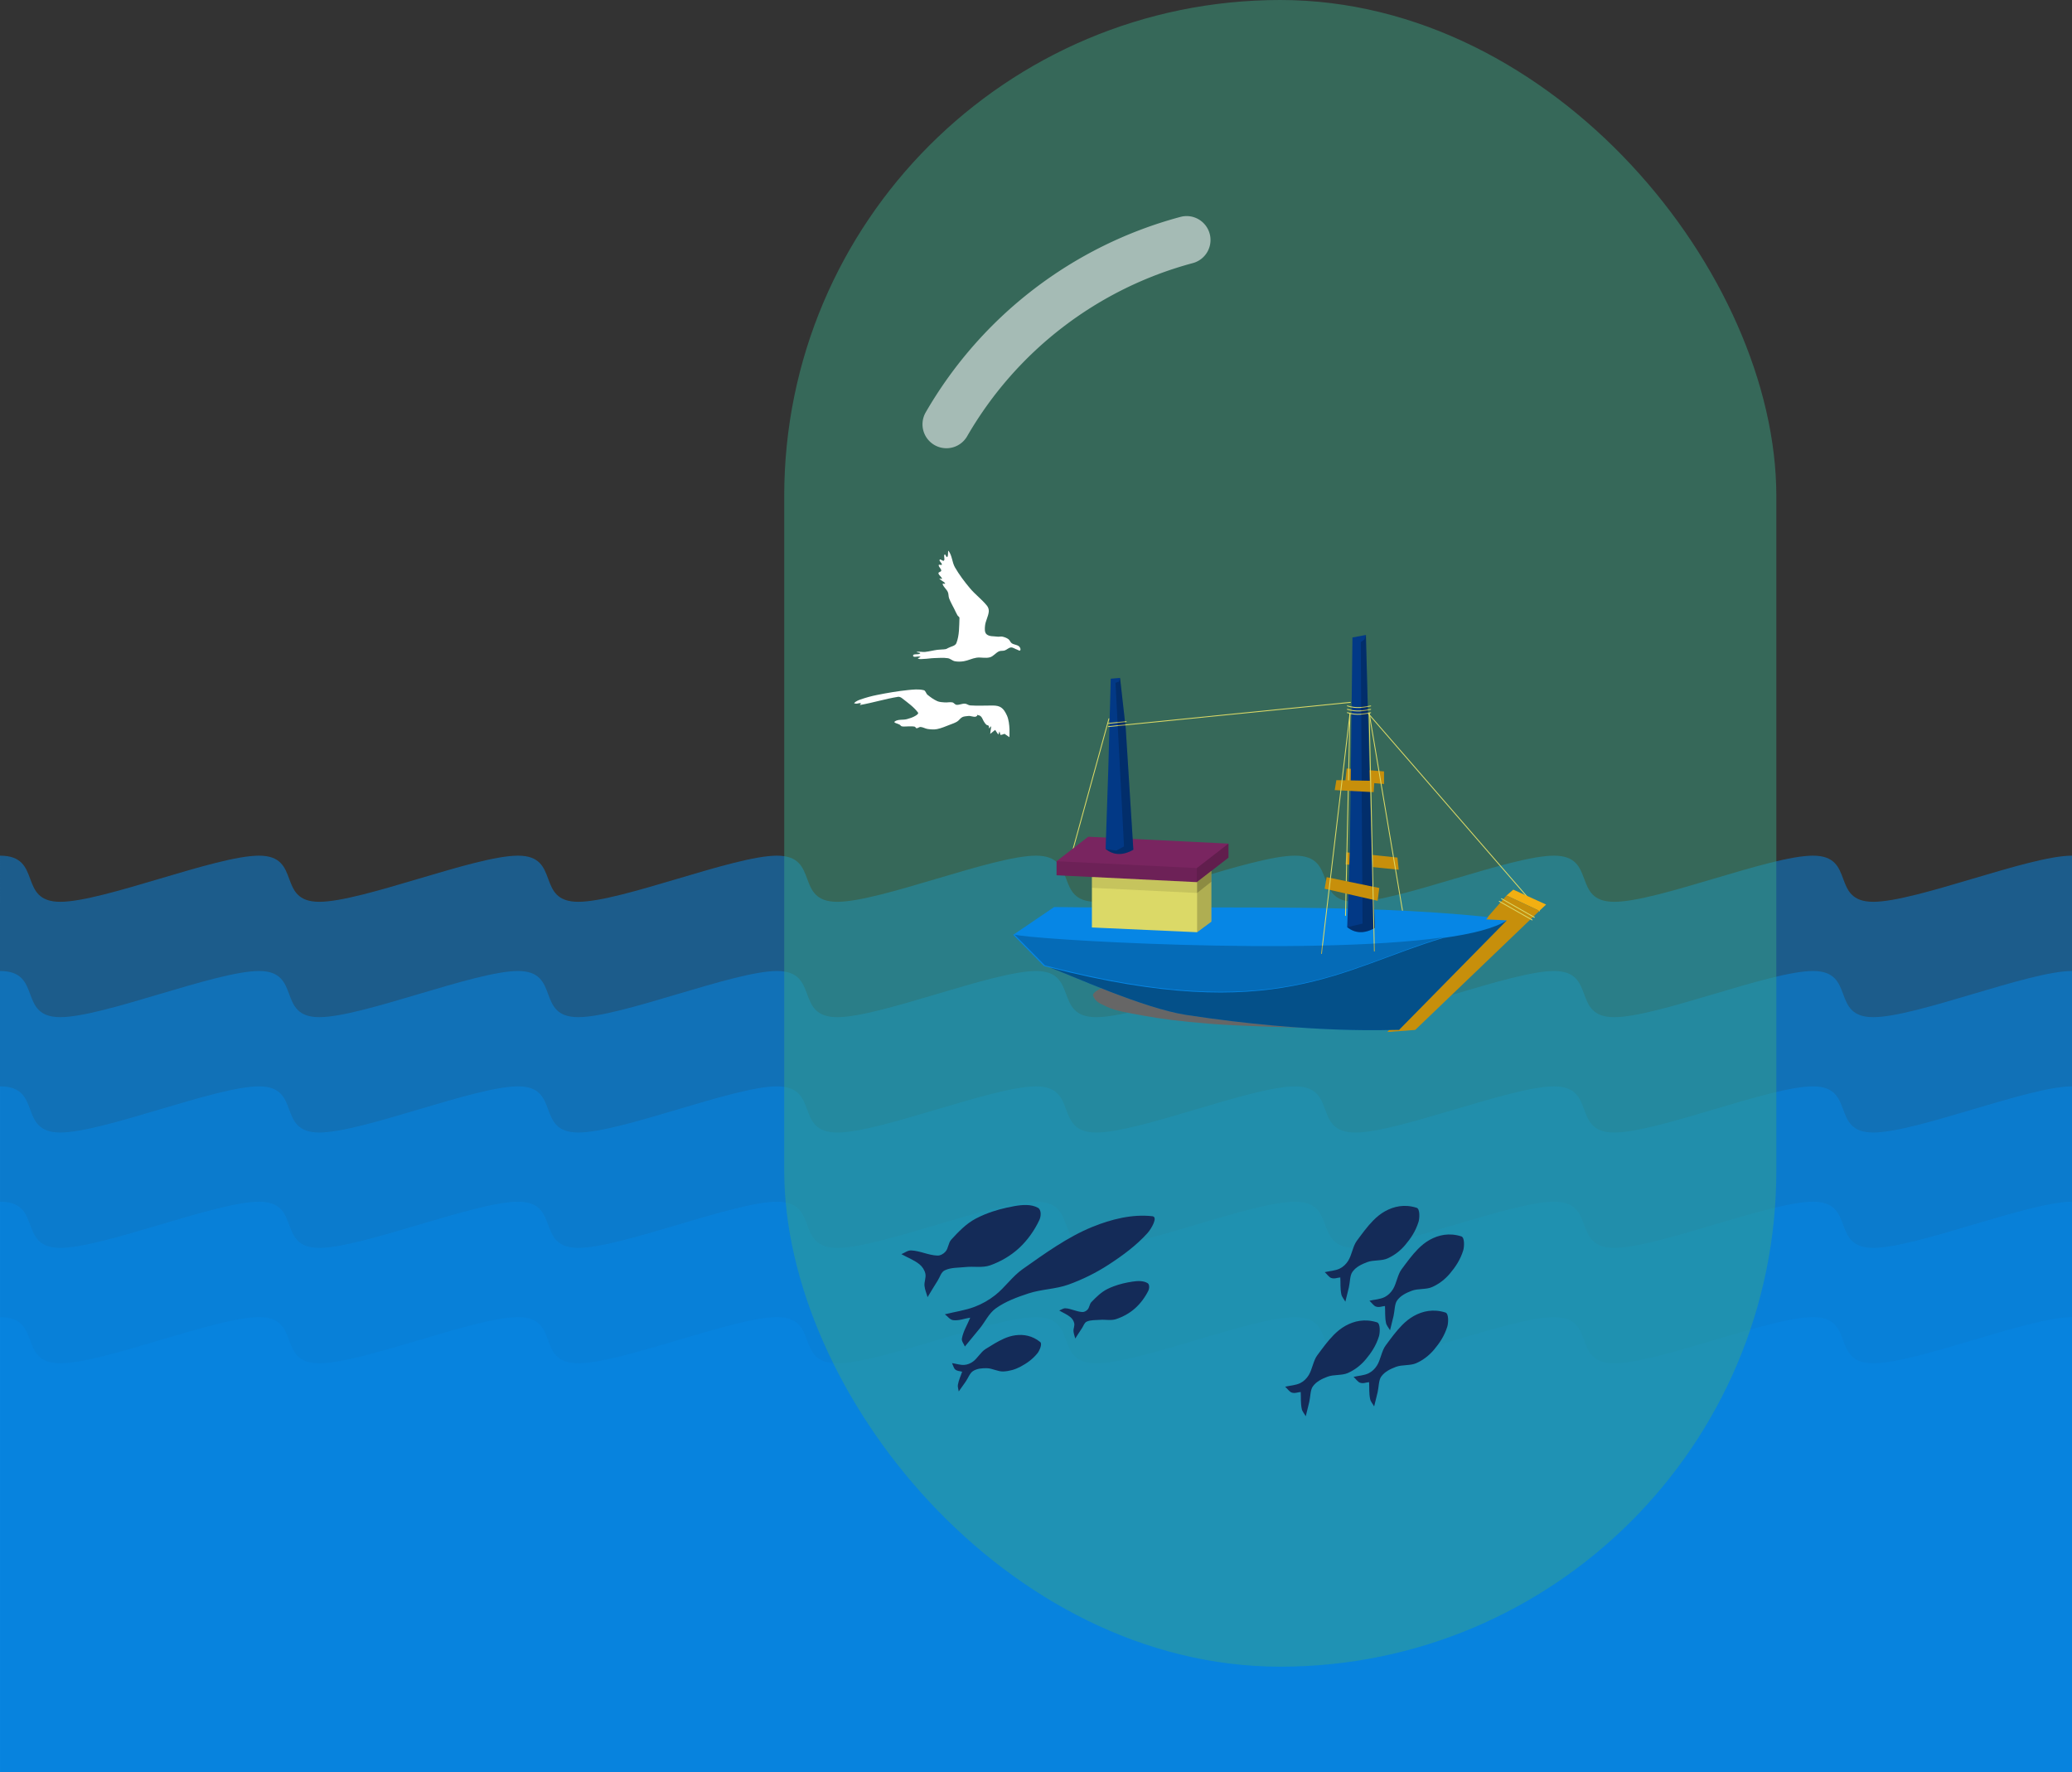 <?xml version="1.0" encoding="UTF-8" standalone="no"?>
<svg
   sodipodi:docname="2021-LeiDaPescaGraf04.svg"
   inkscape:version="1.1.1 (3bf5ae0d25, 2021-09-20)"
   id="svg32"
   version="1.1"
   viewBox="0 0 259.941 222.33"
   height="840.303"
   width="982.456"
   xmlns:inkscape="http://www.inkscape.org/namespaces/inkscape"
   xmlns:sodipodi="http://sodipodi.sourceforge.net/DTD/sodipodi-0.dtd"
   xmlns="http://www.w3.org/2000/svg"
   xmlns:svg="http://www.w3.org/2000/svg"
   xmlns:rdf="http://www.w3.org/1999/02/22-rdf-syntax-ns#"
   xmlns:cc="http://creativecommons.org/ns#"
   xmlns:dc="http://purl.org/dc/elements/1.1/">
  <rect x="0" y="0" width="259.941" height="222.33" fill="#333333" stroke="none"/>
  <defs
     id="defs26">
    <marker
       inkscape:isstock="true"
       style="overflow:visible"
       id="DotM"
       refX="0"
       refY="0"
       orient="auto"
       inkscape:stockid="DotM">
      <path
         transform="matrix(0.4,0,0,0.4,2.96,0.4)"
         style="fill:#142b58;fill-opacity:1;fill-rule:evenodd;stroke:#142b58;stroke-width:1pt;stroke-opacity:1"
         d="m -2.5,-1 c 0,2.76 -2.24,5 -5,5 -2.76,0 -5,-2.24 -5,-5 0,-2.76 2.24,-5 5,-5 2.76,0 5,2.24 5,5 z"
         id="path1863" />
    </marker>
    <marker
       inkscape:isstock="true"
       style="overflow:visible"
       id="Arrow1Mend"
       refX="0"
       refY="0"
       orient="auto"
       inkscape:stockid="Arrow1Mend">
      <path
         transform="matrix(-0.4,0,0,-0.4,-4,0)"
         style="fill:#142b58;fill-opacity:1;fill-rule:evenodd;stroke:#142b58;stroke-width:1pt;stroke-opacity:1"
         d="M 0,0 5,-5 -12.5,0 5,5 Z"
         id="path1808" />
    </marker>
  </defs>
  <sodipodi:namedview
     inkscape:window-maximized="1"
     inkscape:window-y="30"
     inkscape:window-x="0"
     inkscape:window-height="1019"
     inkscape:window-width="1920"
     showgrid="false"
     inkscape:document-rotation="0"
     inkscape:current-layer="layer1"
     inkscape:document-units="mm"
     inkscape:cy="247.36247"
     inkscape:cx="566.73113"
     inkscape:zoom="0.59022697"
     inkscape:pageshadow="2"
     inkscape:pageopacity="0.0"
     borderopacity="1"
     bordercolor="#666666"
     pagecolor="#ffffff"
     id="base"
     units="px"
     inkscape:pagecheckerboard="0"
     fit-margin-top="0"
     fit-margin-left="0"
     fit-margin-right="0"
     fit-margin-bottom="0" />
  <g
     id="layer1"
     inkscape:groupmode="layer"
     inkscape:label="Layer 1"
     transform="translate(-2.321,-34.132)">
    <path
       inkscape:export-ydpi="48.857159"
       inkscape:export-xdpi="48.857159"
       inkscape:export-filename="/home/ricardo/Work/Outrolado_/Oceana/Audit/Para servidor/public/img/LeiDaPescaGraf04.png"
       sodipodi:nodetypes="cccccccccccccccccccc"
       d="m 2.321,141.477 c 5.415,0 2.148,5.789 7.563,5.789 5.415,0 19.514,-5.789 24.93,-5.789 5.415,0 2.148,5.789 7.563,5.789 5.415,0 19.514,-5.789 24.929,-5.789 5.415,0 2.148,5.789 7.563,5.789 5.415,0 19.514,-5.789 24.93,-5.789 5.415,0 2.148,5.789 7.563,5.789 5.415,0 19.514,-5.789 24.929,-5.789 5.415,0 2.148,5.789 7.563,5.789 5.415,0 19.514,-5.789 24.93,-5.789 5.415,0 2.148,5.789 7.563,5.789 5.415,0 19.514,-5.789 24.93,-5.789 5.415,0 2.148,5.789 7.563,5.789 5.415,0 19.514,-5.789 24.929,-5.789 5.415,0 2.148,5.789 7.563,5.789 5.415,0 19.514,-5.789 24.93,-5.789 V 256.462 H 2.321 Z"
       style="display:inline;opacity:0.5;fill:#0686e5;fill-opacity:1;stroke:none;stroke-width:0;stroke-linecap:round;stroke-miterlimit:4;stroke-dasharray:none;stroke-dashoffset:0;stroke-opacity:1;stop-color:#000000"
       id="rect3517-8-4" />
    <path
       inkscape:export-ydpi="48.857159"
       inkscape:export-xdpi="48.857159"
       inkscape:export-filename="/home/ricardo/Work/Outrolado_/Oceana/Audit/Para servidor/public/img/LeiDaPescaGraf04.png"
       d="M 2.321,155.948 V 256.462 H 262.262 V 155.948 c -5.415,0 -19.513,5.789 -24.929,5.789 -5.415,0 -2.148,-5.789 -7.564,-5.789 -5.415,0 -19.513,5.789 -24.929,5.789 -5.415,0 -2.148,-5.789 -7.564,-5.789 -5.415,0 -19.513,5.789 -24.929,5.789 -5.415,0 -2.148,-5.789 -7.564,-5.789 -5.415,0 -19.513,5.789 -24.929,5.789 -5.415,0 -2.148,-5.789 -7.564,-5.789 -5.415,0 -19.513,5.789 -24.929,5.789 -5.415,0 -2.148,-5.789 -7.564,-5.789 -5.415,0 -19.515,5.789 -24.93,5.789 -5.415,0 -2.147,-5.789 -7.562,-5.789 -5.415,0 -19.515,5.789 -24.93,5.789 -5.415,0 -2.147,-5.789 -7.562,-5.789 -5.415,0 -19.515,5.789 -24.93,5.789 -5.415,0 -2.147,-5.789 -7.562,-5.789 z"
       style="display:inline;opacity:0.5;fill:#0686e5;fill-opacity:1;stroke:none;stroke-width:0;stroke-linecap:round;stroke-miterlimit:4;stroke-dasharray:none;stroke-dashoffset:0;stroke-opacity:1;stop-color:#000000"
       id="path3520-8-1" />
    <path
       inkscape:export-ydpi="48.857159"
       inkscape:export-xdpi="48.857159"
       inkscape:export-filename="/home/ricardo/Work/Outrolado_/Oceana/Audit/Para servidor/public/img/LeiDaPescaGraf04.png"
       d="m 2.321,170.42 v 86.042 H 262.262 v -86.042 c -5.415,0 -19.513,5.789 -24.929,5.789 -5.415,0 -2.148,-5.789 -7.564,-5.789 -5.415,0 -19.513,5.789 -24.929,5.789 -5.415,0 -2.148,-5.789 -7.564,-5.789 -5.415,0 -19.513,5.789 -24.929,5.789 -5.415,0 -2.148,-5.789 -7.564,-5.789 -5.415,0 -19.513,5.789 -24.929,5.789 -5.415,0 -2.148,-5.789 -7.564,-5.789 -5.415,0 -19.513,5.789 -24.929,5.789 -5.415,0 -2.148,-5.789 -7.564,-5.789 -5.415,0 -19.515,5.789 -24.93,5.789 -5.415,0 -2.147,-5.789 -7.562,-5.789 -5.415,0 -19.515,5.789 -24.93,5.789 -5.415,0 -2.147,-5.789 -7.562,-5.789 -5.415,0 -19.515,5.789 -24.93,5.789 -5.415,0 -2.147,-5.789 -7.562,-5.789 z"
       style="display:inline;opacity:0.5;fill:#0686e5;fill-opacity:1;stroke:none;stroke-width:0;stroke-linecap:round;stroke-miterlimit:4;stroke-dasharray:none;stroke-dashoffset:0;stroke-opacity:1;stop-color:#000000"
       id="path3522-3-7" />
    <path
       inkscape:export-ydpi="48.857159"
       inkscape:export-xdpi="48.857159"
       inkscape:export-filename="/home/ricardo/Work/Outrolado_/Oceana/Audit/Para servidor/public/img/LeiDaPescaGraf04.png"
       d="m 2.321,184.892 v 71.57 H 262.262 v -71.57 c -5.415,0 -19.513,5.789 -24.929,5.789 -5.415,0 -2.148,-5.789 -7.564,-5.789 -5.415,0 -19.513,5.789 -24.929,5.789 -5.415,0 -2.148,-5.789 -7.564,-5.789 -5.415,0 -19.513,5.789 -24.929,5.789 -5.415,0 -2.148,-5.789 -7.564,-5.789 -5.415,0 -19.513,5.789 -24.929,5.789 -5.415,0 -2.148,-5.789 -7.564,-5.789 -5.415,0 -19.513,5.789 -24.929,5.789 -5.415,0 -2.148,-5.789 -7.564,-5.789 -5.415,0 -19.515,5.789 -24.93,5.789 -5.415,0 -2.147,-5.789 -7.562,-5.789 -5.415,0 -19.515,5.789 -24.93,5.789 -5.415,0 -2.147,-5.789 -7.562,-5.789 -5.415,0 -19.515,5.789 -24.93,5.789 -5.415,0 -2.147,-5.789 -7.562,-5.789 z"
       style="display:inline;opacity:0.5;fill:#0686e5;fill-opacity:1;stroke:none;stroke-width:0;stroke-linecap:round;stroke-miterlimit:4;stroke-dasharray:none;stroke-dashoffset:0;stroke-opacity:1;stop-color:#000000"
       id="path3524-1-5" />
    <path
       inkscape:export-ydpi="48.857159"
       inkscape:export-xdpi="48.857159"
       inkscape:export-filename="/home/ricardo/Work/Outrolado_/Oceana/Audit/Para servidor/public/img/LeiDaPescaGraf04.png"
       d="m 2.321,199.364 v 57.098 H 262.262 v -57.098 c -5.415,0 -19.513,5.789 -24.929,5.789 -5.415,0 -2.148,-5.789 -7.564,-5.789 -5.415,0 -19.513,5.789 -24.929,5.789 -5.415,0 -2.148,-5.789 -7.564,-5.789 -5.415,0 -19.513,5.789 -24.929,5.789 -5.415,0 -2.148,-5.789 -7.564,-5.789 -5.415,0 -19.513,5.789 -24.929,5.789 -5.415,0 -2.148,-5.789 -7.564,-5.789 -5.415,0 -19.513,5.789 -24.929,5.789 -5.415,0 -2.148,-5.789 -7.564,-5.789 -5.415,0 -19.515,5.789 -24.93,5.789 -5.415,0 -2.147,-5.789 -7.562,-5.789 -5.415,0 -19.515,5.789 -24.93,5.789 -5.415,0 -2.147,-5.789 -7.562,-5.789 -5.415,0 -19.515,5.789 -24.93,5.789 -5.415,0 -2.147,-5.789 -7.562,-5.789 z"
       style="display:inline;opacity:0.5;fill:#0686e5;fill-opacity:1;stroke:none;stroke-width:0;stroke-linecap:round;stroke-miterlimit:4;stroke-dasharray:none;stroke-dashoffset:0;stroke-opacity:1;stop-color:#000000"
       id="path3526-8-9" />
    <rect
       inkscape:export-ydpi="48.857159"
       inkscape:export-xdpi="48.857159"
       inkscape:export-filename="/home/ricardo/Work/Outrolado_/Oceana/Audit/Para servidor/public/img/LeiDaPescaGraf04.png"
       ry="62.233"
       y="34.132"
       x="100.705"
       height="209.089"
       width="124.465"
       id="rect1906"
       style="display:inline;opacity:1;fill:#3aa584;fill-opacity:0.469;stroke:#ffcc00;stroke-width:0;stroke-linecap:round;stop-color:#000000" />
    <path
       inkscape:export-ydpi="48.857159"
       inkscape:export-xdpi="48.857159"
       inkscape:export-filename="/home/ricardo/Work/Outrolado_/Oceana/Audit/Para servidor/public/img/LeiDaPescaGraf04.png"
       id="path1915"
       d="m 151.18,61.24 a 3,3 0 0 0 -0.771,0.104 c -13.481,3.612 -24.977,12.433 -31.955,24.52 a 3,3 0 0 0 1.1,4.098 3,3 0 0 0 4.098,-1.098 C 129.835,78.153 140.016,70.34 151.962,67.139 a 3,3 0 0 0 2.121,-3.674 3,3 0 0 0 -2.902,-2.225 z"
       style="color:#000000;font-style:normal;font-variant:normal;font-weight:normal;font-stretch:normal;font-size:medium;line-height:normal;font-family:sans-serif;font-variant-ligatures:normal;font-variant-position:normal;font-variant-caps:normal;font-variant-numeric:normal;font-variant-alternates:normal;font-variant-east-asian:normal;font-feature-settings:normal;font-variation-settings:normal;text-indent:0;text-align:start;text-decoration:none;text-decoration-line:none;text-decoration-style:solid;text-decoration-color:#000000;letter-spacing:normal;word-spacing:normal;text-transform:none;writing-mode:lr-tb;direction:ltr;text-orientation:mixed;dominant-baseline:auto;baseline-shift:baseline;text-anchor:start;white-space:normal;shape-padding:0;shape-margin:0;inline-size:0;clip-rule:nonzero;display:inline;overflow:visible;visibility:visible;opacity:1;isolation:auto;mix-blend-mode:normal;color-interpolation:sRGB;color-interpolation-filters:linearRGB;solid-color:#000000;solid-opacity:1;vector-effect:none;fill:#ffffff;fill-opacity:0.554;fill-rule:nonzero;stroke:none;stroke-width:6;stroke-linecap:round;stroke-linejoin:miter;stroke-miterlimit:4;stroke-dasharray:none;stroke-dashoffset:0;stroke-opacity:1;color-rendering:auto;image-rendering:auto;shape-rendering:auto;text-rendering:auto;enable-background:accumulate;stop-color:#000000;stop-opacity:1" />
    <path
       inkscape:export-ydpi="48.857159"
       inkscape:export-xdpi="48.857159"
       inkscape:export-filename="/home/ricardo/Work/Outrolado_/Oceana/Audit/Para servidor/public/img/LeiDaPescaGraf04.png"
       id="path3485-5"
       d="m 174.603,187.237 c 0.451,-0.454 0.939,-0.853 1.485,-1.155 1.088,-0.6 2.416,-0.918 3.955,-0.431 0.445,0.141 0.371,1.339 0.24,1.761 -0.369,1.194 -0.998,2.11 -1.684,2.919 -0.62,0.731 -1.366,1.295 -2.207,1.673 -0.761,0.341 -1.78,0.169 -2.563,0.469 -0.694,0.267 -1.384,0.585 -1.843,1.222 -0.325,0.451 -0.294,1.31 -0.447,1.958 -0.142,0.597 -0.292,1.184 -0.437,1.778 -0.167,-0.301 -0.438,-0.606 -0.5,-0.903 -0.161,-0.774 -0.09,-1.426 -0.134,-2.138 -0.382,0.022 -0.707,0.213 -1.146,0.065 -0.259,-0.087 -0.537,-0.486 -0.805,-0.729 0.629,-0.15 1.322,-0.174 1.886,-0.45 0.431,-0.212 0.795,-0.554 1.069,-1.001 0.443,-0.722 0.577,-1.823 1.068,-2.482 0.659,-0.884 1.311,-1.798 2.063,-2.555 z"
       style="clip-rule:evenodd;display:inline;opacity:1;fill:#142b58;fill-opacity:1;fill-rule:evenodd;stroke-width:2.057;image-rendering:optimizeQuality;shape-rendering:geometricPrecision;text-rendering:geometricPrecision" />
    <path
       inkscape:export-ydpi="48.857159"
       inkscape:export-xdpi="48.857159"
       inkscape:export-filename="/home/ricardo/Work/Outrolado_/Oceana/Audit/Para servidor/public/img/LeiDaPescaGraf04.png"
       style="clip-rule:evenodd;display:inline;opacity:1;fill:#142b58;fill-opacity:1;fill-rule:evenodd;stroke-width:2.057;image-rendering:optimizeQuality;shape-rendering:geometricPrecision;text-rendering:geometricPrecision"
       d="m 180.208,190.824 c 0.451,-0.454 0.939,-0.853 1.485,-1.155 1.088,-0.6 2.416,-0.918 3.955,-0.431 0.445,0.141 0.371,1.339 0.24,1.761 -0.369,1.194 -0.998,2.11 -1.684,2.919 -0.62,0.731 -1.366,1.295 -2.207,1.673 -0.761,0.341 -1.78,0.169 -2.563,0.469 -0.694,0.267 -1.384,0.585 -1.843,1.222 -0.325,0.451 -0.294,1.31 -0.447,1.958 -0.142,0.597 -0.292,1.184 -0.437,1.778 -0.167,-0.301 -0.438,-0.606 -0.5,-0.903 -0.161,-0.774 -0.09,-1.426 -0.134,-2.139 -0.382,0.022 -0.707,0.213 -1.145,0.065 -0.259,-0.087 -0.537,-0.486 -0.805,-0.729 0.629,-0.15 1.322,-0.174 1.886,-0.45 0.431,-0.212 0.795,-0.554 1.069,-1.001 0.443,-0.722 0.577,-1.823 1.068,-2.482 0.659,-0.884 1.311,-1.798 2.063,-2.555 z"
       id="path3487-6" />
    <path
       inkscape:export-ydpi="48.857159"
       inkscape:export-xdpi="48.857159"
       inkscape:export-filename="/home/ricardo/Work/Outrolado_/Oceana/Audit/Para servidor/public/img/LeiDaPescaGraf04.png"
       id="path3489-3"
       d="m 169.635,201.609 c 0.451,-0.454 0.939,-0.853 1.485,-1.155 1.088,-0.6 2.416,-0.918 3.955,-0.431 0.445,0.141 0.371,1.339 0.24,1.761 -0.369,1.194 -0.999,2.11 -1.684,2.919 -0.62,0.731 -1.366,1.295 -2.207,1.673 -0.761,0.341 -1.78,0.169 -2.563,0.469 -0.694,0.267 -1.384,0.585 -1.843,1.222 -0.325,0.451 -0.294,1.31 -0.447,1.958 -0.142,0.597 -0.292,1.184 -0.437,1.778 -0.167,-0.301 -0.438,-0.606 -0.5,-0.903 -0.161,-0.774 -0.09,-1.426 -0.134,-2.139 -0.382,0.022 -0.707,0.213 -1.145,0.065 -0.259,-0.087 -0.537,-0.486 -0.805,-0.729 0.629,-0.15 1.322,-0.174 1.886,-0.45 0.431,-0.212 0.795,-0.554 1.069,-1.001 0.443,-0.722 0.577,-1.823 1.068,-2.482 0.659,-0.884 1.311,-1.798 2.063,-2.555 z"
       style="clip-rule:evenodd;display:inline;opacity:1;fill:#142b58;fill-opacity:1;fill-rule:evenodd;stroke-width:2.057;image-rendering:optimizeQuality;shape-rendering:geometricPrecision;text-rendering:geometricPrecision" />
    <path
       inkscape:export-ydpi="48.857159"
       inkscape:export-xdpi="48.857159"
       inkscape:export-filename="/home/ricardo/Work/Outrolado_/Oceana/Audit/Para servidor/public/img/LeiDaPescaGraf04.png"
       style="clip-rule:evenodd;display:inline;opacity:1;fill:#142b58;fill-opacity:1;fill-rule:evenodd;stroke-width:2.057;image-rendering:optimizeQuality;shape-rendering:geometricPrecision;text-rendering:geometricPrecision"
       d="m 178.214,200.375 c 0.451,-0.454 0.939,-0.853 1.485,-1.155 1.088,-0.6 2.416,-0.918 3.955,-0.431 0.445,0.141 0.371,1.339 0.24,1.761 -0.369,1.194 -0.998,2.11 -1.684,2.919 -0.62,0.731 -1.366,1.295 -2.207,1.673 -0.761,0.341 -1.78,0.169 -2.563,0.469 -0.694,0.267 -1.384,0.585 -1.843,1.222 -0.325,0.451 -0.294,1.31 -0.447,1.958 -0.142,0.597 -0.292,1.184 -0.437,1.778 -0.167,-0.301 -0.438,-0.606 -0.5,-0.903 -0.161,-0.774 -0.09,-1.426 -0.134,-2.138 -0.382,0.022 -0.707,0.213 -1.145,0.065 -0.259,-0.087 -0.537,-0.486 -0.805,-0.729 0.629,-0.15 1.322,-0.174 1.886,-0.45 0.431,-0.212 0.795,-0.554 1.069,-1.001 0.443,-0.722 0.577,-1.823 1.068,-2.482 0.659,-0.884 1.311,-1.798 2.063,-2.555 z"
       id="path3491-9" />
    <path
       inkscape:export-ydpi="48.857159"
       inkscape:export-xdpi="48.857159"
       inkscape:export-filename="/home/ricardo/Work/Outrolado_/Oceana/Audit/Para servidor/public/img/LeiDaPescaGraf04.png"
       d="m 125.885,186.475 c 1.19,-0.487 2.454,-0.815 3.717,-1.036 0.965,-0.169 2.076,-0.263 2.932,0.213 0.446,0.248 0.401,1.059 0.184,1.521 -0.616,1.316 -1.484,2.549 -2.552,3.535 -1.033,0.953 -2.297,1.693 -3.622,2.162 -0.977,0.346 -2.072,0.102 -3.102,0.216 -0.873,0.097 -1.811,0.032 -2.602,0.415 -0.461,0.223 -0.595,0.835 -0.872,1.267 -0.442,0.69 -0.854,1.398 -1.282,2.097 -0.128,-0.478 -0.339,-0.942 -0.385,-1.434 -0.048,-0.509 0.224,-1.032 0.108,-1.529 -0.105,-0.447 -0.382,-0.873 -0.74,-1.162 -0.673,-0.545 -1.511,-0.848 -2.267,-1.272 0.406,-0.156 0.784,-0.485 1.219,-0.468 1.119,0.044 2.179,0.61 3.298,0.647 0.38,0.013 0.776,-0.217 1.025,-0.504 0.362,-0.416 0.341,-1.087 0.714,-1.495 0.909,-0.993 1.873,-2 3.063,-2.63 0.378,-0.2 0.767,-0.38 1.163,-0.543 z m 13.486,1.573 c 2.359,-0.962 4.993,-1.625 7.524,-1.338 0.732,0.083 -0.127,1.575 -0.62,2.121 -1.396,1.547 -3.107,2.806 -4.853,3.943 -1.579,1.028 -3.291,1.877 -5.064,2.515 -1.603,0.576 -3.371,0.571 -4.989,1.1 -1.436,0.47 -2.894,1.003 -4.123,1.882 -0.868,0.622 -1.329,1.674 -2.001,2.503 -0.62,0.766 -1.251,1.522 -1.877,2.283 -0.124,-0.337 -0.438,-0.658 -0.373,-1.011 0.171,-0.921 0.696,-1.74 1.044,-2.611 -0.714,0.105 -1.427,0.408 -2.143,0.313 -0.42,-0.055 -0.693,-0.488 -1.04,-0.734 1.245,-0.313 2.535,-0.484 3.735,-0.939 0.92,-0.349 1.795,-0.846 2.569,-1.453 1.249,-0.981 2.159,-2.365 3.459,-3.278 2.79,-1.959 5.594,-4.011 8.751,-5.298 z m 2.634,7.467 c 0.771,-0.293 1.586,-0.482 2.4,-0.602 0.622,-0.093 1.335,-0.135 1.876,0.185 0.282,0.166 0.24,0.685 0.093,0.977 -0.417,0.833 -0.993,1.611 -1.695,2.225 -0.678,0.594 -1.5,1.046 -2.358,1.324 -0.632,0.206 -1.33,0.031 -1.992,0.087 -0.561,0.048 -1.162,-0.01 -1.675,0.222 -0.3,0.136 -0.396,0.526 -0.581,0.798 -0.294,0.435 -0.571,0.882 -0.856,1.323 -0.074,-0.309 -0.202,-0.61 -0.223,-0.926 -0.022,-0.327 0.161,-0.658 0.095,-0.979 -0.06,-0.288 -0.231,-0.566 -0.454,-0.758 -0.423,-0.36 -0.955,-0.568 -1.432,-0.853 0.263,-0.093 0.51,-0.297 0.788,-0.279 0.717,0.047 1.387,0.428 2.105,0.47 0.243,0.015 0.5,-0.126 0.665,-0.306 0.239,-0.261 0.237,-0.691 0.483,-0.946 0.599,-0.621 1.235,-1.251 2.007,-1.635 0.246,-0.122 0.498,-0.231 0.755,-0.328 z m -13.743,6.554 c 0.474,-0.208 0.959,-0.362 1.46,-0.426 0.996,-0.127 2.09,0.029 3.102,0.853 0.292,0.238 -0.119,1.117 -0.343,1.395 -0.632,0.788 -1.379,1.289 -2.135,1.694 -0.683,0.365 -1.412,0.567 -2.157,0.601 -0.674,0.03 -1.389,-0.402 -2.066,-0.41 -0.601,-0.006 -1.215,0.028 -1.749,0.37 -0.378,0.242 -0.611,0.898 -0.919,1.339 -0.284,0.407 -0.571,0.804 -0.857,1.207 -0.036,-0.276 -0.149,-0.586 -0.107,-0.827 0.109,-0.629 0.357,-1.099 0.535,-1.648 -0.294,-0.097 -0.595,-0.05 -0.88,-0.292 -0.168,-0.143 -0.259,-0.525 -0.388,-0.787 0.517,0.074 1.046,0.262 1.552,0.223 0.387,-0.031 0.762,-0.18 1.102,-0.435 0.548,-0.411 0.976,-1.199 1.542,-1.549 0.758,-0.468 1.521,-0.961 2.311,-1.307 z"
       style="clip-rule:evenodd;display:inline;opacity:1;fill:#142b58;fill-opacity:1;fill-rule:evenodd;stroke-width:3.773;image-rendering:optimizeQuality;shape-rendering:geometricPrecision;text-rendering:geometricPrecision"
       id="path25819" />
    <g
       style="clip-rule:evenodd;display:inline;opacity:1;fill-rule:evenodd;stroke-width:0.319;image-rendering:optimizeQuality;shape-rendering:geometricPrecision;text-rendering:geometricPrecision"
       id="use51204-4-8-8"
       transform="matrix(-1.316,0,0,1.316,208.947,98.609)"
       inkscape:export-filename="/home/ricardo/Work/Outrolado_/Oceana/Audit/Para servidor/public/img/LeiDaPescaGraf04.png"
       inkscape:export-xdpi="48.857159"
       inkscape:export-ydpi="48.857159">
      <path
         style="fill:#c78f0b;fill-opacity:1;stroke:none;stroke-width:0.084px;stroke-linecap:butt;stroke-linejoin:miter;stroke-opacity:1"
         d="m 23.794,32.754 -0.122,1.16 5.059,-0.509 -0.075,-1.15 z"
         id="path3869-1" />
      <path
         sodipodi:nodetypes="cc"
         id="path3871-2"
         d="M 10.262,37.835 26.604,18.994"
         style="mix-blend-mode:normal;fill:none;stroke:#dbd967;stroke-width:0.084;stroke-linecap:round;stroke-linejoin:miter;stroke-miterlimit:4;stroke-dasharray:none;stroke-opacity:1;paint-order:normal" />
      <path
         style="fill:#f2af12;fill-opacity:1;stroke:none;stroke-width:0.084px;stroke-linecap:butt;stroke-linejoin:miter;stroke-opacity:1"
         d="m 9.619,37.235 0.643,0.6 3.132,-1.462 -0.644,-0.56 z"
         id="path3873-9" />
      <path
         style="fill:#666666;stroke:none;stroke-width:0.084px;stroke-linecap:butt;stroke-linejoin:miter;stroke-opacity:1"
         d="m 23.558,49.111 c 0,0 3.808,0.002 6.825,-0.072 3.017,-0.074 8.34,-0.202 11.272,-0.437 2.932,-0.235 4.685,-0.473 6.32,-0.769 1.635,-0.296 2.713,-0.47 3.504,-0.848 0.791,-0.378 1.026,-0.437 1.314,-1.007 0.288,-0.57 -2.152,-1.269 -2.152,-1.269 L 34.919,44.416 Z"
         id="path3875-3"
         sodipodi:nodetypes="czzzzzccc" />
      <path
         style="fill:#c78f0b;fill-opacity:1;stroke:none;stroke-width:0.084px;stroke-linecap:butt;stroke-linejoin:miter;stroke-opacity:1"
         d="M 22.1,49.185 10.262,37.835 13.394,36.373 24.748,49.381 Z"
         id="path3877-9"
         sodipodi:nodetypes="ccccc" />
      <path
         style="fill:#c78f0b;fill-opacity:1;stroke:none;stroke-width:0.084px;stroke-linecap:butt;stroke-linejoin:miter;stroke-opacity:1"
         d="m 25.071,24.542 -0.002,1.2 3.686,-0.323 -0.124,-1.152 z"
         id="path3879-0" />
      <path
         style="mix-blend-mode:normal;fill:none;stroke:#dbd967;stroke-width:0.084;stroke-linecap:round;stroke-linejoin:miter;stroke-miterlimit:4;stroke-dasharray:none;stroke-opacity:1;paint-order:normal"
         d="m 26.489,18.982 -3.313,19.642"
         id="path3881-8"
         sodipodi:nodetypes="cc" />
      <path
         style="fill:#0686e5;fill-opacity:1;stroke:none;stroke-width:0.319px;stroke-linecap:butt;stroke-linejoin:miter;stroke-opacity:1"
         d="m 213.266,141.402 c -54.457,0.792 -106.982,-1.476 -156.15,3.602 l 0.768,0.83 c -2.527,0.119 -4.916,0.242 -7.441,0.367 l 38.758,39.389 c 2.095,-0.119 30.524,1.661 76.537,-5.375 15.432,-2.36 41.48,-14.28 49.033,-17.031 0.728,-0.186 1.426,-0.352 2.164,-0.545 l 11.088,-11.211 h -0.014 c 1e-5,-0.004 0.013,-0.01 0.012,-0.014 z"
         transform="scale(0.265)"
         id="path3883-8" />
      <path
         sodipodi:nodetypes="cccccc"
         d="m 52.919,34.608 -11.386,-0.581 1e-6,4.84 1.358,1.007 10.029,-0.454 z"
         style="font-variation-settings:'wght' 700;fill:#dbd967;fill-opacity:1;stroke:none;stroke-width:0.084;stroke-linecap:round;stroke-miterlimit:4;stroke-dasharray:none"
         id="path3885-5" />
      <path
         id="path3887-0"
         style="font-variation-settings:'wght' 700;opacity:0.2;fill:#000000;fill-opacity:1;stroke:none;stroke-width:0.084;stroke-linecap:round;stroke-miterlimit:4;stroke-dasharray:none"
         d="m 41.533,33.861 1.358,1.007 v 5.007 l -1.358,-1.007 z"
         sodipodi:nodetypes="ccccc" />
      <path
         sodipodi:nodetypes="cc"
         id="path3889-9"
         d="m 51.297,19.522 3.492,12.692"
         style="mix-blend-mode:normal;fill:none;stroke:#dbd967;stroke-width:0.084;stroke-linecap:round;stroke-linejoin:miter;stroke-miterlimit:4;stroke-dasharray:none;stroke-opacity:1;paint-order:normal" />
      <path
         sodipodi:nodetypes="ccccccc"
         id="path3891-6"
         d="m 25.938,39.461 0.43,-11.527 0.431,-16.399 1.284,0.24 0.242,19.978 0.257,7.643 c -0.732,0.57 -1.587,0.665 -2.644,0.066 z"
         style="fill:#023986;fill-opacity:1;stroke:none;stroke-width:0.084px;stroke-linecap:butt;stroke-linejoin:miter;stroke-opacity:1" />
      <path
         id="path3893-3"
         style="font-variation-settings:'wght' 700;opacity:0.1;fill:#000000;fill-opacity:1;stroke:none;stroke-width:0.084;stroke-linecap:round;stroke-miterlimit:4;stroke-dasharray:none"
         d="m 52.919,34.608 -10.001,0.49 -5.29e-4,-0.233 -0.027,0.001 v 1.265 l 10.029,-0.491 z" />
      <path
         d="m 41.533,34.027 1.385,1.071 -5.29e-4,-0.233 -0.027,0.001 v 1.265 l -1.358,-1.072 z"
         style="font-variation-settings:'wght' 700;opacity:0.2;fill:#000000;fill-opacity:1;stroke:none;stroke-width:0.084;stroke-linecap:round;stroke-miterlimit:4;stroke-dasharray:none"
         id="path3895-8"
         sodipodi:nodetypes="ccccccc" />
      <path
         sodipodi:nodetypes="ccccccc"
         d="m 53.271,30.77 -13.371,0.656 0.002,1.34 3.016,2.333 13.371,-0.656 -0.002,-1.34 z"
         style="font-variation-settings:'wght' 700;fill:#792560;fill-opacity:1;stroke:none;stroke-width:0.084;stroke-linecap:butt;stroke-linejoin:bevel;stroke-miterlimit:4;stroke-dasharray:none"
         id="path3897-5" />
      <path
         id="path3899-6"
         style="font-variation-settings:'wght' 700;opacity:0.1;fill:#000000;fill-opacity:1;stroke:none;stroke-width:0.084;stroke-linecap:round;stroke-miterlimit:4;stroke-dasharray:none"
         d="m 56.289,34.443 -13.371,0.656 -0.002,-1.34 13.371,-0.656 z"
         sodipodi:nodetypes="ccccc" />
      <path
         sodipodi:nodetypes="ccccc"
         d="m 39.902,32.766 3.016,2.333 -0.002,-1.34 -3.016,-2.333 z"
         style="font-variation-settings:'wght' 700;opacity:0.2;fill:#000000;fill-opacity:1;stroke:none;stroke-width:0.084;stroke-linecap:round;stroke-miterlimit:4;stroke-dasharray:none"
         id="path3901-1" />
      <path
         sodipodi:nodetypes="cc"
         id="path3903-1"
         d="m 28.321,19.05 0.422,19.227"
         style="mix-blend-mode:normal;fill:none;stroke:#dbd967;stroke-width:0.084;stroke-linecap:round;stroke-linejoin:miter;stroke-miterlimit:4;stroke-dasharray:none;stroke-opacity:1;paint-order:normal" />
      <path
         style="mix-blend-mode:normal;fill:none;stroke:#dbd967;stroke-width:0.084;stroke-linecap:round;stroke-linejoin:miter;stroke-miterlimit:4;stroke-dasharray:none;stroke-opacity:1;paint-order:normal"
         d="m 26.346,18.304 c 0.662,0.113 1.287,0.283 2.22,-0.007"
         id="path3905-5"
         sodipodi:nodetypes="cc" />
      <path
         sodipodi:nodetypes="cc"
         id="path3907-9"
         d="m 26.346,18.63 c 0.662,0.113 1.287,0.283 2.22,-0.007"
         style="mix-blend-mode:normal;fill:none;stroke:#dbd967;stroke-width:0.084;stroke-linecap:round;stroke-linejoin:miter;stroke-miterlimit:4;stroke-dasharray:none;stroke-opacity:1;paint-order:normal" />
      <path
         style="mix-blend-mode:normal;fill:none;stroke:#dbd967;stroke-width:0.084;stroke-linecap:round;stroke-linejoin:miter;stroke-miterlimit:4;stroke-dasharray:none;stroke-opacity:1;paint-order:normal"
         d="m 26.346,18.948 c 0.662,0.113 1.287,0.283 2.22,-0.007"
         id="path3909-8"
         sodipodi:nodetypes="cc" />
      <path
         style="opacity:0.2;fill:#000000;fill-opacity:1;stroke:none;stroke-width:0.084px;stroke-linecap:butt;stroke-linejoin:miter;stroke-opacity:1"
         d="m 25.938,39.461 0.43,-11.527 0.431,-16.399 0.139,0.429 0.349,0.251 -0.168,26.836 1.462,0.345 c -0.732,0.57 -1.587,0.665 -2.644,0.066 z"
         id="path3911-4"
         sodipodi:nodetypes="cccccccc" />
      <path
         style="fill:#c78f0b;fill-opacity:1;stroke:none;stroke-width:0.084px;stroke-linecap:butt;stroke-linejoin:miter;stroke-opacity:1"
         d="m 25.523,35.655 5.015,-1.029 0.198,1.099 -5.053,1.154 z"
         id="path3913-8" />
      <path
         style="fill:#c78f0b;fill-opacity:1;stroke:none;stroke-width:0.084px;stroke-linecap:butt;stroke-linejoin:miter;stroke-opacity:1"
         d="m 25.988,25.442 0.074,1.08 3.71,-0.197 -0.157,-0.949 z"
         id="path3915-1" />
      <path
         sodipodi:nodetypes="cc"
         id="path3917-0"
         d="m 26.489,18.982 -0.495,22.688"
         style="mix-blend-mode:normal;fill:none;stroke:#dbd967;stroke-width:0.084;stroke-linecap:round;stroke-linejoin:miter;stroke-miterlimit:4;stroke-dasharray:none;stroke-opacity:1;paint-order:normal" />
      <path
         style="mix-blend-mode:normal;fill:none;stroke:#dbd967;stroke-width:0.084;stroke-linecap:round;stroke-linejoin:miter;stroke-miterlimit:4;stroke-dasharray:none;stroke-opacity:1;paint-order:normal"
         d="m 28.321,19.05 2.711,22.857"
         id="path3919-3"
         sodipodi:nodetypes="cc" />
      <path
         sodipodi:nodetypes="cc"
         id="path3921-0"
         d="m 10.74,38.453 3.128,-1.776"
         style="mix-blend-mode:normal;fill:none;stroke:#dbd967;stroke-width:0.084;stroke-linecap:round;stroke-linejoin:miter;stroke-miterlimit:4;stroke-dasharray:none;stroke-opacity:1;paint-order:normal" />
      <path
         style="mix-blend-mode:normal;fill:none;stroke:#dbd967;stroke-width:0.084;stroke-linecap:round;stroke-linejoin:miter;stroke-miterlimit:4;stroke-dasharray:none;stroke-opacity:1;paint-order:normal"
         d="m 10.953,38.702 3.128,-1.776"
         id="path3923-4"
         sodipodi:nodetypes="cc" />
      <path
         style="fill:#023986;fill-opacity:1;stroke:none;stroke-width:0.084px;stroke-linecap:butt;stroke-linejoin:miter;stroke-opacity:1"
         d="m 48.969,32.008 0.725,-11.553 0.542,-4.828 0.888,0.08 0.232,8.592 0.257,7.643 c -0.732,0.57 -1.587,0.665 -2.644,0.066 z"
         id="path3925-4"
         sodipodi:nodetypes="ccccccc" />
      <path
         style="mix-blend-mode:normal;fill:none;stroke:#dbd967;stroke-width:0.084;stroke-linecap:round;stroke-linejoin:miter;stroke-miterlimit:4;stroke-dasharray:none;stroke-opacity:1;paint-order:normal"
         d="M 51.35,20.269 28.278,17.959"
         id="path3927-4"
         sodipodi:nodetypes="cc" />
      <path
         style="mix-blend-mode:normal;fill:none;stroke:#dbd967;stroke-width:0.084;stroke-linecap:round;stroke-linejoin:miter;stroke-miterlimit:4;stroke-dasharray:none;stroke-opacity:1;paint-order:normal"
         d="m 49.653,19.796 1.695,0.17"
         id="path3929-4"
         sodipodi:nodetypes="cc" />
      <path
         sodipodi:nodetypes="ccccccccc"
         id="path3931-7"
         d="m 48.969,32.008 0.725,-11.553 0.542,-4.828 0.111,0.362 0.323,0.107 -0.812,15.601 0.737,0.393 1.017,-0.147 c -0.732,0.57 -1.587,0.665 -2.644,0.066 z"
         style="fill:#000000;fill-opacity:0.2;stroke:none;stroke-width:0.084px;stroke-linecap:butt;stroke-linejoin:miter;stroke-opacity:1" />
      <path
         id="path3933-6"
         style="opacity:0.4;fill:#000000;fill-opacity:1;stroke:none;stroke-width:0.319px;stroke-linecap:butt;stroke-linejoin:miter;stroke-opacity:1"
         d="m 50.443,146.203 38.756,39.387 c 2.095,-0.119 30.524,1.661 76.537,-5.375 15.432,-2.36 41.48,-14.28 49.033,-17.031 -81.499,20.86 -104.625,0.216 -141.492,-10.658 -10.431,-1.464 -18.559,-3.505 -22.834,-6.322 z m 38.756,39.387 c -0.213,0.012 -0.246,0.037 0.098,0.1 z M 228.006,151.428 c 5.8e-4,0.028 -0.035,0.057 -0.105,0.088 0.004,-0.002 0.019,-0.004 0.023,-0.006 l -10.99,11.129 11.088,-11.211 z m -0.561,0.215 c -0.24,0.054 -0.574,0.113 -0.971,0.174 0.401,-0.062 0.729,-0.119 0.971,-0.174 z m -1.223,0.215 c -0.086,0.012 -0.219,0.026 -0.311,0.039 0.091,-0.013 0.225,-0.027 0.311,-0.039 z m -3.473,0.402 c -0.275,0.028 -0.525,0.055 -0.82,0.084 0.299,-0.029 0.542,-0.056 0.82,-0.084 z m -2.887,0.264 c -1.481,0.131 -3.102,0.266 -4.936,0.404 1.847,-0.139 3.446,-0.272 4.936,-0.404 z m -7.994,0.625 c -1.81,0.127 -3.767,0.253 -5.82,0.381 2.068,-0.128 3.998,-0.253 5.82,-0.381 z m -9.807,0.623 c -1.955,0.113 -4.076,0.221 -6.189,0.33 2.129,-0.11 4.221,-0.217 6.189,-0.33 z m -11.373,0.596 c -3.575,0.168 -7.316,0.328 -11.195,0.475 3.881,-0.146 7.618,-0.307 11.195,-0.475 z m -17.498,0.684 c -2.233,0.074 -4.458,0.148 -6.754,0.211 2.301,-0.063 4.516,-0.138 6.754,-0.211 z"
         transform="scale(0.265)" />
      <path
         d="m 60.305,40.087 c -0.92,0.437 -27.88,2.098 -40.917,0.269 9.842,2.903 15.973,8.444 38.009,2.676 z"
         style="opacity:0.2;fill:#000000;fill-opacity:1;stroke:none;stroke-width:0.084px;stroke-linecap:butt;stroke-linejoin:miter;stroke-opacity:1"
         id="path3935-3" />
    </g>
    <path
       inkscape:export-ydpi="48.857159"
       inkscape:export-xdpi="48.857159"
       inkscape:export-filename="/home/ricardo/Work/Outrolado_/Oceana/Audit/Para servidor/public/img/LeiDaPescaGraf04.png"
       sodipodi:nodetypes="csssssssssssssssssssssssssssssssssssssssssssccccccscc"
       id="path1931"
       d="m 128.952,126.612 c 0,0 0.139,-1.743 -0.308,-2.722 -0.447,-0.979 -0.855,-1.246 -1.792,-1.249 -0.937,-0.004 -1.876,0.051 -2.81,-0.012 -0.236,-0.016 -0.436,-0.212 -0.672,-0.223 -0.354,-0.016 -0.701,0.181 -1.054,0.146 -0.199,-0.02 -0.321,-0.265 -0.517,-0.304 -0.316,-0.064 -0.645,0.03 -0.966,0.003 -0.315,-0.026 -0.646,-0.034 -0.935,-0.163 -0.443,-0.197 -0.841,-0.489 -1.217,-0.794 -0.193,-0.157 -0.229,-0.519 -0.471,-0.577 -0.644,-0.155 -1.329,-0.082 -1.988,-0.014 -1.299,0.133 -2.588,0.358 -3.868,0.613 -0.711,0.141 -1.413,0.334 -2.097,0.574 -0.276,0.097 -0.561,0.219 -0.764,0.429 -0.065,0.067 0.172,0.085 0.265,0.089 0.186,0.009 0.383,-0.115 0.558,-0.05 0.076,0.028 -0.184,0.233 -0.104,0.219 1.602,-0.277 3.162,-0.768 4.767,-1.026 0.178,-0.029 0.369,0.067 0.511,0.179 0.703,0.553 1.461,1.077 1.997,1.793 0.108,0.144 -0.185,0.327 -0.339,0.419 -0.321,0.192 -0.685,0.308 -1.046,0.407 -0.505,0.139 -1.129,-0.019 -1.542,0.304 -0.199,0.155 0.433,0.259 0.643,0.399 0.092,0.061 0.153,0.184 0.261,0.204 0.276,0.051 0.562,-0.005 0.843,0.002 0.257,0.006 0.519,-0.023 0.769,0.036 0.099,0.023 0.13,0.194 0.231,0.199 0.173,0.009 0.322,-0.174 0.495,-0.162 0.318,0.022 0.605,0.218 0.921,0.259 0.382,0.049 0.776,0.083 1.154,0.009 0.557,-0.109 1.08,-0.349 1.611,-0.549 0.311,-0.117 0.63,-0.225 0.913,-0.398 0.242,-0.148 0.392,-0.426 0.645,-0.554 0.221,-0.112 0.485,-0.105 0.73,-0.142 0.074,-0.011 0.15,-0.009 0.225,0 0.208,0.024 0.411,0.104 0.62,0.099 0.103,-0.002 0.205,-0.053 0.284,-0.119 0.03,-0.026 -0.04,-0.127 -8e-4,-0.12 0.171,0.028 0.358,0.077 0.481,0.199 0.176,0.174 0.238,0.436 0.373,0.644 0.088,0.136 0.174,0.278 0.295,0.386 0.083,0.074 0.236,0.056 0.301,0.146 0.064,0.09 0.025,0.219 0.038,0.329 0.094,-0.097 0.189,-0.194 0.283,-0.291 -0.044,0.324 -0.087,0.648 -0.131,0.973 0.208,-0.168 0.416,-0.335 0.624,-0.503 0.129,0.196 0.259,0.391 0.388,0.587 0.053,-0.133 0.106,-0.267 0.159,-0.4 0,0 0.094,0.326 0.107,0.419 0.013,0.092 0.522,-0.115 0.522,-0.115 0.202,0.141 0.405,0.282 0.607,0.423 z"
       style="display:inline;opacity:1;fill:#ffffff;stroke:none;stroke-width:0.265px;stroke-linecap:butt;stroke-linejoin:miter;stroke-opacity:1" />
    <path
       inkscape:export-ydpi="48.857159"
       inkscape:export-xdpi="48.857159"
       inkscape:export-filename="/home/ricardo/Work/Outrolado_/Oceana/Audit/Para servidor/public/img/LeiDaPescaGraf04.png"
       sodipodi:nodetypes="ssssssssssssssssssssssssssssssssssssssssssssssssssss"
       id="path1935"
       d="m 130.315,115.711 c 0.091,-0.149 -0.028,-0.387 -0.162,-0.498 -0.251,-0.207 -0.63,-0.197 -0.899,-0.38 -0.185,-0.125 -0.243,-0.388 -0.425,-0.518 -0.219,-0.156 -0.481,-0.254 -0.742,-0.313 -0.205,-0.047 -0.424,0.031 -0.632,0 -0.46,-0.069 -1.012,0.008 -1.362,-0.298 -0.272,-0.237 -0.232,-0.705 -0.197,-1.063 0.059,-0.612 0.413,-1.171 0.472,-1.783 0.025,-0.257 -0.067,-0.54 -0.23,-0.741 -0.641,-0.795 -1.484,-1.411 -2.138,-2.195 -0.688,-0.825 -1.345,-1.687 -1.879,-2.62 -0.362,-0.632 -0.348,-1.456 -0.786,-2.038 -0.154,-0.205 0.011,0.581 -0.183,0.748 -0.114,0.098 -0.222,-0.424 -0.324,-0.313 -0.173,0.188 0.087,0.576 -0.089,0.761 -0.125,0.131 -0.451,-0.268 -0.534,-0.107 -0.102,0.199 0.312,0.393 0.273,0.614 -0.023,0.129 -0.378,-0.08 -0.391,0.05 -0.025,0.256 0.324,0.448 0.316,0.705 -0.005,0.157 -0.364,0.16 -0.349,0.316 0.025,0.275 0.392,0.428 0.442,0.699 0.019,0.103 -0.372,-0.096 -0.313,-0.009 0.175,0.257 0.559,0.33 0.714,0.599 0.056,0.096 -0.356,-0.028 -0.323,0.078 0.117,0.379 0.489,0.632 0.654,0.993 0.114,0.25 0.069,0.55 0.167,0.807 0.179,0.469 0.437,0.904 0.659,1.354 0.126,0.256 0.241,0.518 0.384,0.764 0.07,0.121 0.256,0.196 0.251,0.335 -0.039,1.055 -0.005,2.158 -0.38,3.145 -0.145,0.382 -0.698,0.426 -1.054,0.627 -0.097,0.054 -0.193,0.119 -0.303,0.137 -0.339,0.056 -0.687,0.038 -1.028,0.084 -0.522,0.071 -1.034,0.211 -1.559,0.267 -0.346,0.037 -0.71,-0.09 -1.043,0.011 -0.149,0.045 0.544,0.062 0.435,0.174 -0.217,0.223 -0.904,-0.021 -0.887,0.289 0.017,0.307 0.644,-0.011 0.911,0.141 0.105,0.059 -0.398,0.149 -0.294,0.21 0.213,0.125 0.492,0.057 0.739,0.051 0.426,-0.011 0.849,-0.09 1.275,-0.103 0.578,-0.017 1.163,-0.072 1.735,0.015 0.313,0.047 0.56,0.32 0.87,0.379 0.369,0.07 0.756,0.06 1.126,0 0.542,-0.088 1.044,-0.359 1.587,-0.441 0.558,-0.084 1.15,0.102 1.693,-0.052 0.434,-0.123 0.72,-0.557 1.13,-0.747 0.22,-0.102 0.488,-0.035 0.718,-0.11 0.278,-0.09 0.499,-0.356 0.79,-0.377 0.265,-0.02 0.498,0.185 0.753,0.262 0.134,0.041 0.338,0.209 0.412,0.09 z"
       style="display:inline;opacity:1;fill:#ffffff;stroke:none;stroke-width:0.265px;stroke-linecap:butt;stroke-linejoin:miter;stroke-opacity:1" />
  </g>
</svg>

